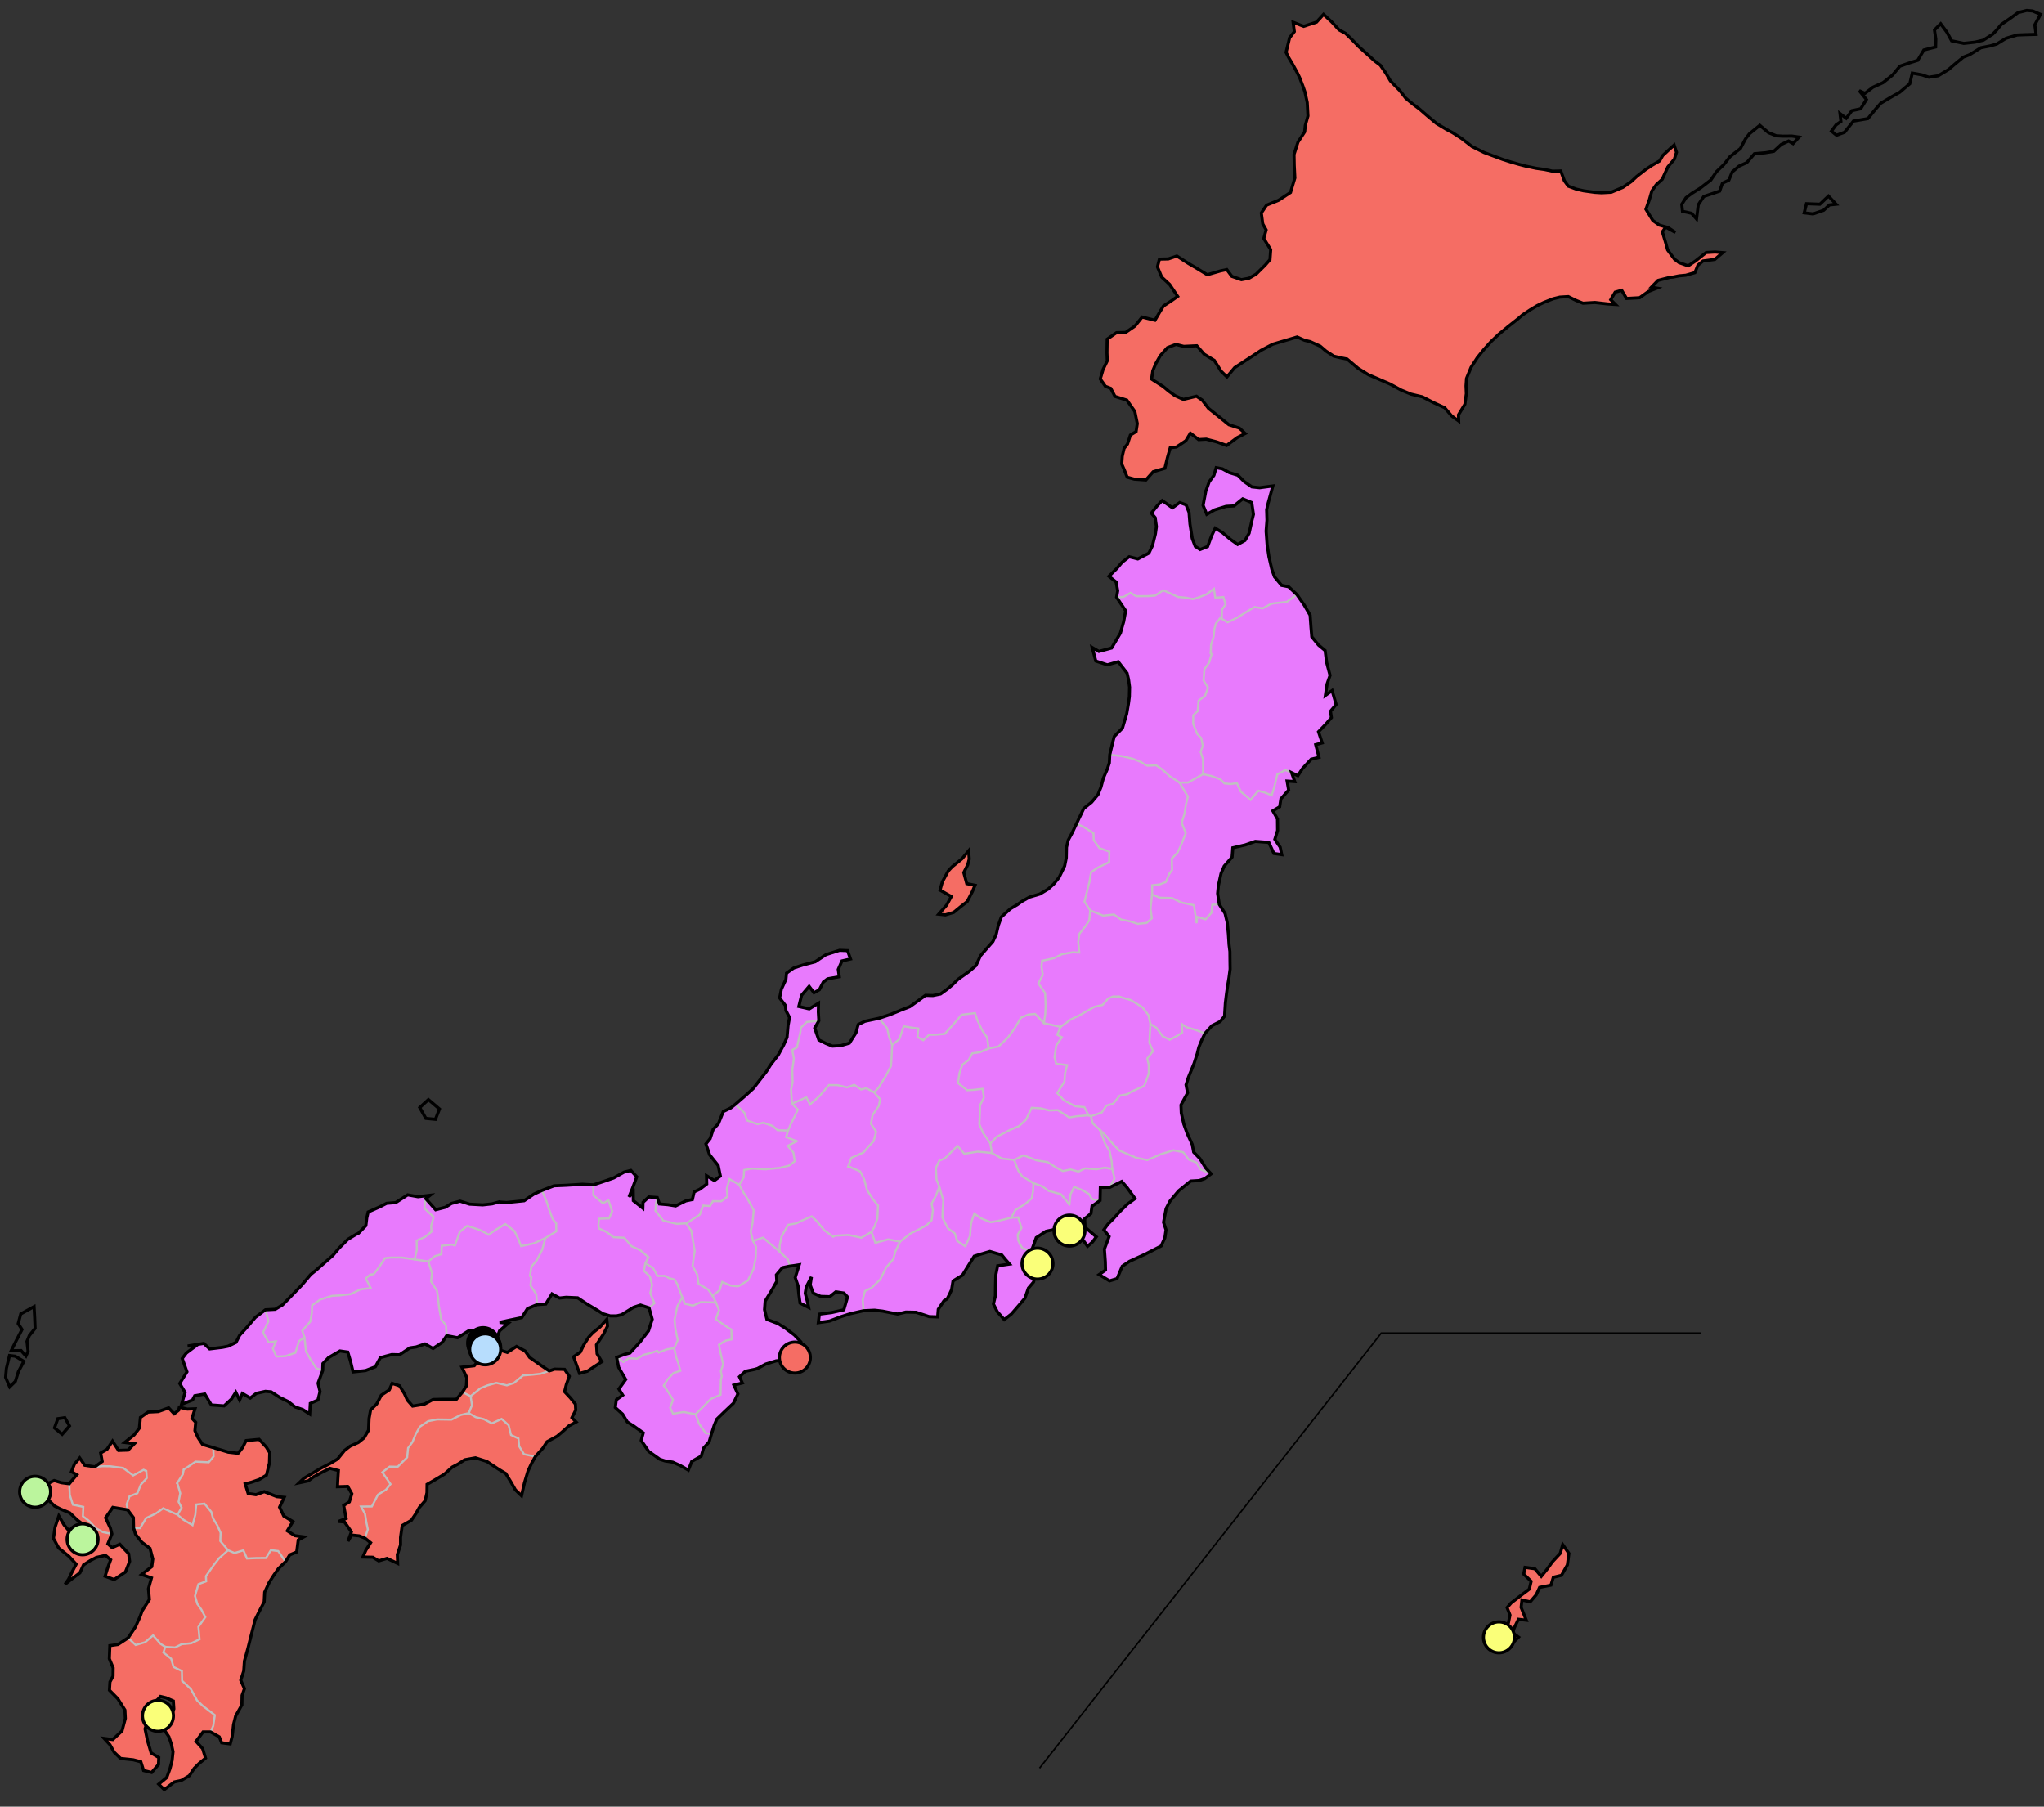 <?xml version="1.0" encoding="UTF-8" ?><svg xmlns="http://www.w3.org/2000/svg" xmlns:xlink="http://www.w3.org/1999/xlink" style="height:100%; max-width:100%;" viewBox="129.12 -62.1 19.8 17.5"><rect x="129.12" y="-62.1" width="19.8" height="17.5" fill="#333333" stroke="none"/><defs><style type="text/css">path.okinawa {stroke: black;stroke-width: 0.015;fill: none;}path.coast {stroke-linecap: round;stroke: black;stroke-width: 0.030;fill: none;}path.border {stroke-linecap: round;stroke: #C0C0C0;stroke-width: 0.020;fill: none;}.dot {stroke: black;stroke-width: 0.030;}path.level0, circle.level0 { fill: none; }path.level1, circle.level1 { fill: #B7DDFD; }path.level2, circle.level2 { fill: #BBF59D; }path.level3, circle.level3 { fill: #FAFF79; }path.level4, circle.level4 { fill: #F56D64; }path.level5, circle.level5 { fill: #E87AFD; }@media (prefers-color-scheme: dark){path.okinawa { stroke: white; }path.coast { stroke: white; }.dot { stroke: white; }}</style></defs><path class="level4" id="北海道_base" d="M141.578 -61.593L141.603 -61.543 141.642 -61.477 141.686 -61.396 141.709 -61.349 141.741 -61.266 141.761 -61.208 141.783 -61.107 141.79 -60.977 141.764 -60.885 141.758 -60.823 141.693 -60.723 141.655 -60.604 141.657 -60.499 141.663 -60.376 141.621 -60.236 141.505 -60.16 141.389 -60.113 141.338 -60.037 141.352 -59.932 141.385 -59.873 141.362 -59.79 141.429 -59.682 141.422 -59.585 141.375 -59.531 141.287 -59.444 141.219 -59.405 141.145 -59.391 141.053 -59.423 141.004 -59.489 140.943 -59.476 140.815 -59.439 140.708 -59.504 140.631 -59.549 140.52 -59.62 140.437 -59.592 140.351 -59.59 140.332 -59.515 140.373 -59.416 140.45 -59.345 140.528 -59.229 140.458 -59.18 140.39 -59.136 140.354 -59.077 140.308 -58.998 140.184 -59.029 140.114 -58.942 140.024 -58.88 139.936 -58.878 139.845 -58.815 139.843 -58.684 139.846 -58.605 139.805 -58.52 139.778 -58.429 139.828 -58.358 139.88 -58.338 139.921 -58.26 140.036 -58.224 140.113 -58.114 140.137 -57.997 140.125 -57.919 140.07 -57.886 140.042 -57.799 140.009 -57.757 139.991 -57.68 139.986 -57.605 140.008 -57.556 140.039 -57.478 140.108 -57.459 140.22 -57.451 140.291 -57.531 140.404 -57.564 140.429 -57.668 140.456 -57.763 140.516 -57.77 140.607 -57.831 140.651 -57.904 140.731 -57.842 140.805 -57.846 140.905 -57.82 141.002 -57.785 141.106 -57.862 141.182 -57.901 141.126 -57.953 141.024 -57.986 140.919 -58.071 140.827 -58.144 140.765 -58.225 140.71 -58.262 140.583 -58.231 140.503 -58.267 140.444 -58.309 140.389 -58.355 140.275 -58.428 140.287 -58.509 140.316 -58.578 140.359 -58.654 140.429 -58.733 140.511 -58.764 140.587 -58.745 140.713 -58.751 140.785 -58.669 140.883 -58.609 140.948 -58.505 141.005 -58.449 141.08 -58.539 141.195 -58.614 141.266 -58.66 141.335 -58.706 141.449 -58.766 141.588 -58.807 141.685 -58.836 141.757 -58.804 141.812 -58.791 141.909 -58.747 141.965 -58.699 142.04 -58.65 142.113 -58.633 142.169 -58.622 142.276 -58.532 142.376 -58.47 142.451 -58.438 142.583 -58.381 142.694 -58.321 142.789 -58.282 142.898 -58.256 143.009 -58.199 143.114 -58.151 143.183 -58.07 143.25 -58.022 143.248 -58.082 143.31 -58.184 143.324 -58.287 143.321 -58.362 143.326 -58.434 143.37 -58.542 143.431 -58.636 143.493 -58.713 143.565 -58.793 143.637 -58.861 143.734 -58.941 143.822 -59.01 143.869 -59.05 143.944 -59.1 144.011 -59.14 144.074 -59.17 144.165 -59.206 144.23 -59.222 144.312 -59.227 144.389 -59.189 144.454 -59.163 144.57 -59.17 144.693 -59.156 144.769 -59.151 144.723 -59.197 144.766 -59.27 144.829 -59.288 144.876 -59.209 145.003 -59.216 145.087 -59.276 145.17 -59.309 145.117 -59.318 145.181 -59.384 145.299 -59.414 145.326 -59.416 145.385 -59.428 145.45 -59.434 145.538 -59.459 145.568 -59.532 145.617 -59.572 145.731 -59.587 145.808 -59.653 145.733 -59.659 145.647 -59.654 145.544 -59.572 145.473 -59.525 145.385 -59.556 145.34 -59.59 145.274 -59.679 145.255 -59.749 145.223 -59.854 145.256 -59.9 145.35 -59.848 145.278 -59.896 145.195 -59.919 145.131 -59.964 145.064 -60.073 145.098 -60.169 145.121 -60.25 145.163 -60.31 145.222 -60.364 145.276 -60.483 145.339 -60.558 145.36 -60.625 145.337 -60.695 145.283 -60.646 145.226 -60.593 145.197 -60.542 145.123 -60.499 145.06 -60.457 144.976 -60.392 144.92 -60.34 144.84 -60.285 144.728 -60.238 144.635 -60.233 144.569 -60.237 144.46 -60.252 144.39 -60.268 144.312 -60.297 144.274 -60.349 144.239 -60.444 144.159 -60.442 144.079 -60.459 144 -60.47 143.9 -60.491 143.835 -60.508 143.758 -60.53 143.679 -60.555 143.587 -60.589 143.496 -60.623 143.379 -60.681 143.279 -60.758 143.191 -60.815 143.129 -60.848 143.034 -60.905 142.949 -60.976 142.869 -61.045 142.803 -61.094 142.737 -61.149 142.68 -61.222 142.589 -61.316 142.544 -61.393 142.491 -61.469 142.436 -61.51 142.342 -61.595 142.286 -61.645 142.215 -61.718 142.154 -61.777 142.091 -61.811 142.019 -61.889 141.941 -61.961 141.873 -61.886 141.748 -61.845 141.646 -61.885 141.658 -61.794 141.612 -61.734 Z" /><path class="level5" id="本州_base" d="M141.683 -56.341L141.602 -56.417 141.535 -56.43 141.466 -56.513 141.44 -56.585 141.412 -56.707 141.394 -56.83 141.385 -56.956 141.393 -57.062 141.39 -57.163 141.405 -57.228 141.45 -57.393 141.322 -57.376 141.247 -57.384 141.173 -57.435 141.111 -57.497 141.029 -57.522 140.961 -57.559 140.901 -57.57 140.879 -57.496 140.833 -57.433 140.804 -57.351 140.801 -57.346 140.774 -57.205 140.81 -57.118 140.886 -57.161 140.997 -57.195 141.073 -57.199 141.158 -57.268 141.245 -57.232 141.262 -57.117 141.243 -57.041 141.22 -56.935 141.18 -56.865 141.109 -56.826 141.037 -56.877 140.963 -56.94 140.892 -56.984 140.856 -56.909 140.818 -56.806 140.745 -56.777 140.698 -56.808 140.669 -56.884 140.647 -57.024 140.638 -57.137 140.609 -57.21 140.548 -57.232 140.477 -57.181 140.378 -57.251 140.331 -57.202 140.273 -57.129 140.31 -57.086 140.322 -56.999 140.312 -56.928 140.284 -56.816 140.249 -56.742 140.142 -56.686 140.058 -56.707 139.99 -56.654 139.939 -56.594 139.862 -56.518 139.932 -56.462 139.947 -56.377 139.936 -56.315 140.024 -56.184 140.005 -56.079 139.973 -55.967 139.888 -55.823 139.765 -55.79 139.7 -55.828 139.735 -55.697 139.847 -55.66 139.952 -55.69 140.038 -55.579 140.052 -55.518 140.062 -55.444 140.06 -55.352 140.051 -55.284 140.034 -55.185 139.993 -55.047 139.914 -54.967 139.897 -54.903 139.87 -54.789 139.866 -54.71 139.847 -54.652 139.808 -54.562 139.784 -54.473 139.756 -54.403 139.695 -54.33 139.618 -54.268 139.548 -54.122 139.507 -54.035 139.468 -53.963 139.451 -53.893 139.449 -53.791 139.433 -53.712 139.379 -53.601 139.328 -53.538 139.273 -53.488 139.193 -53.44 139.092 -53.41 139.021 -53.37 138.974 -53.337 138.907 -53.297 138.82 -53.218 138.791 -53.138 138.77 -53.049 138.738 -52.98 138.678 -52.912 138.618 -52.843 138.574 -52.747 138.505 -52.688 138.4 -52.614 138.345 -52.56 138.292 -52.516 138.231 -52.472 138.157 -52.457 138.085 -52.459 137.999 -52.396 137.933 -52.349 137.848 -52.316 137.741 -52.272 137.635 -52.237 137.499 -52.208 137.433 -52.176 137.411 -52.095 137.348 -51.996 137.266 -51.972 137.184 -51.967 137.12 -51.993 137.052 -52.027 137.012 -52.142 137.052 -52.212 137.047 -52.298 137.049 -52.383 136.959 -52.328 136.858 -52.351 136.885 -52.46 136.958 -52.546 137.005 -52.484 137.057 -52.513 137.095 -52.587 137.137 -52.619 137.25 -52.639 137.24 -52.71 137.276 -52.792 137.359 -52.811 137.33 -52.892 137.253 -52.895 137.121 -52.853 137.017 -52.784 136.899 -52.753 136.809 -52.724 136.739 -52.674 136.733 -52.614 136.689 -52.518 136.672 -52.434 136.728 -52.361 136.733 -52.312 136.768 -52.244 136.754 -52.168 136.744 -52.053 136.724 -52.007 136.711 -51.978 136.659 -51.882 136.585 -51.786 136.544 -51.721 136.499 -51.663 136.417 -51.557 136.34 -51.487 136.244 -51.404 136.198 -51.368 136.126 -51.333 136.079 -51.216 136.028 -51.16 135.999 -51.071 135.958 -51.02 135.994 -50.914 136.077 -50.81 136.098 -50.708 136.04 -50.665 135.964 -50.712 135.966 -50.631 135.898 -50.58 135.844 -50.555 135.827 -50.481 135.764 -50.468 135.665 -50.419 135.59 -50.431 135.508 -50.438 135.487 -50.5 135.405 -50.506 135.349 -50.454 135.347 -50.397 135.255 -50.47 135.254 -50.551 135.213 -50.506 135.248 -50.593 135.288 -50.701 135.231 -50.763 135.166 -50.747 135.065 -50.69 134.991 -50.664 134.868 -50.623 134.761 -50.629 134.687 -50.624 134.604 -50.619 134.487 -50.614 134.37 -50.569 134.291 -50.533 134.197 -50.469 134.119 -50.461 134.027 -50.452 133.965 -50.456 133.96 -50.459 133.887 -50.439 133.796 -50.429 133.669 -50.436 133.577 -50.465 133.494 -50.443 133.434 -50.406 133.34 -50.382 133.245 -50.489 133.286 -50.522 133.169 -50.508 133.069 -50.526 132.953 -50.451 132.865 -50.444 132.797 -50.409 132.686 -50.36 132.673 -50.303 132.664 -50.228 132.589 -50.151 132.575 -50.147 132.489 -50.095 132.404 -50.01 132.345 -49.94 132.254 -49.86 132.18 -49.795 132.13 -49.755 132.043 -49.652 131.947 -49.553 131.856 -49.46 131.786 -49.418 131.691 -49.413 131.593 -49.339 131.508 -49.239 131.442 -49.167 131.406 -49.097 131.329 -49.06 131.274 -49.049 131.151 -49.034 131.094 -49.087 131.024 -49.076 130.938 -49.062 131.017 -49.063 130.925 -48.994 130.885 -48.941 130.931 -48.812 130.861 -48.699 130.913 -48.612 130.878 -48.497 130.985 -48.539 131.006 -48.58 131.104 -48.597 131.167 -48.491 131.291 -48.482 131.361 -48.547 131.404 -48.614 131.441 -48.539 131.468 -48.603 131.544 -48.558 131.604 -48.604 131.691 -48.623 131.747 -48.618 131.83 -48.564 131.91 -48.525 131.978 -48.472 132.054 -48.446 132.12 -48.403 132.126 -48.506 132.2 -48.539 132.22 -48.621 132.201 -48.702 132.246 -48.825 132.248 -48.892 132.302 -48.949 132.413 -49.014 132.489 -49.003 132.517 -48.908 132.54 -48.811 132.661 -48.824 132.756 -48.861 132.805 -48.95 132.915 -48.979 132.99 -48.977 133.091 -49.044 133.152 -49.053 133.237 -49.082 133.315 -49.038 133.403 -49.097 133.447 -49.162 133.552 -49.142 133.656 -49.207 133.74 -49.218 133.766 -49.152 133.864 -49.145 133.93 -49.128 133.959 -49.209 134.043 -49.282 133.96 -49.291 134.044 -49.31 134.174 -49.337 134.23 -49.425 134.322 -49.463 134.407 -49.469 134.467 -49.567 134.54 -49.527 134.604 -49.534 134.716 -49.529 134.809 -49.467 134.911 -49.406 134.959 -49.375 135.031 -49.354 135.093 -49.354 135.141 -49.365 135.257 -49.437 135.324 -49.459 135.407 -49.432 135.438 -49.321 135.402 -49.209 135.321 -49.103 135.223 -48.995 135.173 -48.982 135.093 -48.952 135.113 -48.855 135.181 -48.738 135.115 -48.646 135.152 -48.586 135.09 -48.541 135.08 -48.466 135.151 -48.402 135.197 -48.326 135.26 -48.286 135.351 -48.221 135.331 -48.147 135.404 -48.041 135.512 -47.965 135.562 -47.949 135.637 -47.937 135.71 -47.904 135.788 -47.86 135.821 -47.944 135.913 -47.996 135.935 -48.073 135.989 -48.133 136.012 -48.212 136.039 -48.295 136.063 -48.353 136.131 -48.419 136.225 -48.508 136.268 -48.598 136.229 -48.683 136.311 -48.704 136.283 -48.764 136.34 -48.817 136.431 -48.836 136.458 -48.844 136.537 -48.887 136.638 -48.918 136.699 -48.925 136.716 -48.939 136.809 -48.933 136.861 -48.889 136.895 -49.002 136.879 -49.101 136.816 -49.168 136.729 -49.234 136.655 -49.28 136.549 -49.32 136.526 -49.414 136.532 -49.497 136.594 -49.599 136.645 -49.689 136.641 -49.752 136.699 -49.821 136.771 -49.836 136.812 -49.841 136.862 -49.849 136.823 -49.725 136.85 -49.647 136.858 -49.565 136.87 -49.478 136.953 -49.436 136.94 -49.496 136.92 -49.574 136.93 -49.634 136.98 -49.731 136.968 -49.654 136.998 -49.574 137.069 -49.543 137.158 -49.54 137.217 -49.587 137.295 -49.575 137.33 -49.537 137.294 -49.413 137.175 -49.386 137.057 -49.371 137.047 -49.288 137.156 -49.304 137.269 -49.347 137.357 -49.375 137.485 -49.404 137.592 -49.409 137.67 -49.4 137.72 -49.39 137.815 -49.372 137.895 -49.391 137.994 -49.389 138.12 -49.347 138.203 -49.344 138.209 -49.418 138.264 -49.5 138.295 -49.519 138.316 -49.56 138.338 -49.608 138.352 -49.692 138.443 -49.748 138.498 -49.837 138.557 -49.932 138.62 -49.952 138.709 -49.978 138.824 -49.944 138.859 -49.901 138.899 -49.856 138.784 -49.839 138.766 -49.75 138.763 -49.638 138.762 -49.547 138.743 -49.469 138.781 -49.394 138.848 -49.318 138.917 -49.372 138.989 -49.455 139.048 -49.525 139.082 -49.623 139.132 -49.682 139.146 -49.741 139.098 -49.833 139.075 -49.889 139.112 -49.985 139.158 -50.112 139.252 -50.173 139.364 -50.197 139.435 -50.205 139.524 -50.184 139.591 -50.116 139.655 -50.028 139.703 -50.07 139.74 -50.12 139.631 -50.212 139.627 -50.295 139.688 -50.345 139.698 -50.416 139.776 -50.471 139.779 -50.598 139.871 -50.599 139.986 -50.656 140.036 -50.599 140.115 -50.49 140.042 -50.437 139.967 -50.364 139.905 -50.295 139.852 -50.242 139.813 -50.188 139.864 -50.123 139.818 -50.001 139.827 -49.878 139.829 -49.798 139.767 -49.754 139.868 -49.693 139.941 -49.715 139.991 -49.835 140.061 -49.882 140.212 -49.951 140.368 -50.031 140.404 -50.111 140.415 -50.188 140.391 -50.26 140.416 -50.393 140.454 -50.466 140.537 -50.565 140.654 -50.66 140.737 -50.665 140.789 -50.683 140.852 -50.73 140.8 -50.786 140.743 -50.878 140.683 -50.94 140.669 -51.014 140.619 -51.124 140.587 -51.213 140.563 -51.32 140.56 -51.397 140.624 -51.514 140.609 -51.592 140.632 -51.665 140.687 -51.8 140.718 -51.896 140.733 -51.957 140.762 -52.028 140.793 -52.091 140.86 -52.165 140.939 -52.205 140.982 -52.257 140.99 -52.385 141.001 -52.475 141.013 -52.559 141.025 -52.63 141.036 -52.713 141.035 -52.781 141.034 -52.883 141.026 -52.947 141.019 -53.055 141.008 -53.164 140.987 -53.252 140.931 -53.34 140.915 -53.445 140.922 -53.52 140.948 -53.639 140.979 -53.711 141.055 -53.798 141.062 -53.888 141.183 -53.916 141.28 -53.95 141.411 -53.94 141.46 -53.833 141.536 -53.822 141.521 -53.894 141.469 -53.97 141.496 -54.056 141.495 -54.166 141.45 -54.246 141.516 -54.285 141.528 -54.362 141.603 -54.447 141.588 -54.534 141.662 -54.529 141.632 -54.615 141.692 -54.586 141.737 -54.655 141.821 -54.746 141.897 -54.764 141.865 -54.887 141.928 -54.904 141.892 -55.012 141.967 -55.09 142.017 -55.149 142.008 -55.21 142.063 -55.276 142.024 -55.411 141.959 -55.364 141.975 -55.474 142.004 -55.558 141.971 -55.683 141.956 -55.799 141.892 -55.852 141.827 -55.932 141.819 -56.027 141.811 -56.141 141.754 -56.239 Z" /><path class="level4" id="四国_base" d="M134.306 -47.991L134.379 -48.073 134.419 -48.135 134.516 -48.188 134.567 -48.231 134.633 -48.29 134.701 -48.326 134.66 -48.368 134.697 -48.441 134.694 -48.499 134.646 -48.559 134.589 -48.62 134.606 -48.689 134.635 -48.769 134.589 -48.836 134.491 -48.838 134.44 -48.821 134.36 -48.875 134.251 -48.951 134.206 -49.014 134.124 -49.058 134.034 -49 133.91 -49.039 133.821 -48.983 133.765 -48.93 133.714 -48.871 133.594 -48.857 133.642 -48.756 133.638 -48.675 133.599 -48.615 133.541 -48.546 133.405 -48.546 133.315 -48.544 133.231 -48.499 133.117 -48.48 133.066 -48.538 133.038 -48.6 132.99 -48.677 132.919 -48.7 132.891 -48.637 132.814 -48.586 132.769 -48.501 132.71 -48.443 132.695 -48.361 132.69 -48.247 132.647 -48.173 132.591 -48.128 132.512 -48.092 132.457 -48.05 132.391 -47.968 132.325 -47.928 132.23 -47.879 132.129 -47.819 132.063 -47.78 132.018 -47.737 132.107 -47.756 132.155 -47.793 132.234 -47.836 132.316 -47.877 132.398 -47.856 132.392 -47.762 132.389 -47.699 132.488 -47.702 132.528 -47.631 132.504 -47.552 132.449 -47.518 132.473 -47.392 132.399 -47.363 132.457 -47.358 132.524 -47.262 132.491 -47.171 132.525 -47.231 132.6 -47.223 132.655 -47.201 132.71 -47.157 132.664 -47.084 132.635 -47.018 132.731 -47.016 132.789 -46.981 132.869 -47.005 132.972 -46.956 132.969 -47.041 133 -47.135 133 -47.208 133.016 -47.323 133.105 -47.374 133.15 -47.441 133.181 -47.497 133.238 -47.563 133.256 -47.641 133.257 -47.722 133.32 -47.758 133.424 -47.82 133.501 -47.889 133.558 -47.919 133.621 -47.96 133.726 -47.979 133.836 -47.944 133.949 -47.869 134.019 -47.827 134.072 -47.74 134.112 -47.669 134.172 -47.611 134.2 -47.736 134.235 -47.852 134.269 -47.925 Z" /><path class="level4" id="九州_base" d="M131.186 -48.078L131.082 -48.109 131.039 -48.174 131.008 -48.242 131.016 -48.323 130.98 -48.362 131.009 -48.454 130.935 -48.451 130.857 -48.469 130.851 -48.441 130.807 -48.406 130.754 -48.463 130.653 -48.427 130.554 -48.422 130.48 -48.37 130.47 -48.267 130.419 -48.201 130.328 -48.128 130.421 -48.116 130.361 -48.054 130.268 -48.051 130.21 -48.141 130.156 -48.061 130.095 -48.026 130.11 -47.944 130.039 -47.892 129.941 -47.907 129.892 -47.978 129.841 -47.918 129.812 -47.845 129.864 -47.815 129.791 -47.728 129.714 -47.738 129.645 -47.759 129.572 -47.724 129.587 -47.661 129.587 -47.572 129.649 -47.512 129.706 -47.483 129.796 -47.446 129.869 -47.376 129.927 -47.333 129.93 -47.209 129.977 -47.099 129.857 -47.109 129.805 -47.165 129.817 -47.238 129.74 -47.33 129.69 -47.416 129.653 -47.306 129.638 -47.199 129.688 -47.106 129.79 -47.023 129.858 -46.949 129.818 -46.873 129.784 -46.803 129.75 -46.754 129.835 -46.821 129.894 -46.865 129.929 -46.942 129.995 -46.984 130.053 -47.014 130.142 -47.034 130.192 -46.992 130.16 -46.904 130.138 -46.832 130.226 -46.8 130.335 -46.873 130.376 -46.976 130.366 -47.051 130.281 -47.142 130.206 -47.109 130.165 -47.146 130.204 -47.242 130.189 -47.299 130.143 -47.398 130.213 -47.499 130.356 -47.475 130.412 -47.4 130.414 -47.299 130.433 -47.239 130.494 -47.161 130.573 -47.102 130.6 -46.999 130.59 -46.925 130.492 -46.849 130.587 -46.816 130.558 -46.711 130.567 -46.607 130.497 -46.497 130.476 -46.439 130.433 -46.343 130.361 -46.235 130.263 -46.171 130.184 -46.16 130.179 -46.033 130.216 -45.944 130.215 -45.865 130.185 -45.808 130.18 -45.728 130.262 -45.645 130.33 -45.536 130.334 -45.455 130.302 -45.334 130.212 -45.25 130.129 -45.261 130.185 -45.2 130.225 -45.128 130.288 -45.067 130.411 -45.054 130.484 -45.035 130.511 -44.95 130.589 -44.931 130.655 -45.008 130.658 -45.076 130.584 -45.12 130.549 -45.239 130.525 -45.354 130.57 -45.479 130.611 -45.597 130.674 -45.668 130.728 -45.655 130.799 -45.624 130.804 -45.547 130.78 -45.473 130.706 -45.447 130.658 -45.536 130.591 -45.48 130.633 -45.442 130.698 -45.445 130.696 -45.366 130.756 -45.277 130.78 -45.205 130.796 -45.132 130.787 -45.047 130.766 -44.966 130.735 -44.882 130.657 -44.818 130.711 -44.765 130.808 -44.839 130.877 -44.854 130.954 -44.9 131.001 -44.971 131.048 -45.018 131.111 -45.07 131.083 -45.162 131.019 -45.233 131.087 -45.324 131.16 -45.324 131.244 -45.276 131.267 -45.219 131.35 -45.208 131.369 -45.28 131.382 -45.395 131.403 -45.479 131.463 -45.586 131.465 -45.678 131.488 -45.743 131.452 -45.825 131.481 -45.914 131.488 -46.012 131.522 -46.135 131.545 -46.228 131.574 -46.342 131.591 -46.41 131.632 -46.493 131.679 -46.584 131.684 -46.678 131.729 -46.775 131.772 -46.842 131.818 -46.907 131.886 -46.973 131.927 -47.039 131.994 -47.067 132.009 -47.183 132.063 -47.213 131.976 -47.225 131.903 -47.272 131.957 -47.362 131.869 -47.415 131.828 -47.501 131.873 -47.596 131.802 -47.603 131.68 -47.651 131.599 -47.622 131.524 -47.633 131.495 -47.727 131.557 -47.743 131.634 -47.77 131.701 -47.811 131.73 -47.929 131.733 -48.029 131.699 -48.084 131.63 -48.158 131.504 -48.146 131.469 -48.077 131.426 -48.023 131.331 -48.034 Z" /><path class="level4" id="佐渡島_base" d="M138.503 -53.859L138.439 -53.782 138.343 -53.704 138.305 -53.663 138.248 -53.557 138.226 -53.478 138.335 -53.416 138.29 -53.333 138.213 -53.245 138.278 -53.238 138.358 -53.262 138.426 -53.318 138.489 -53.367 138.538 -53.462 138.565 -53.525 138.485 -53.541 138.456 -53.648 138.494 -53.723 138.509 -53.779 Z" /><path class="level4" id="淡路島_base" d="M134.998 -49.321L134.933 -49.247 134.863 -49.191 134.822 -49.147 134.774 -49.071 134.741 -49.002 134.676 -48.958 134.734 -48.797 134.808 -48.817 134.949 -48.91 134.904 -48.987 134.898 -49.074 134.967 -49.179 135.005 -49.255 Z" /><path class="level4" id="沖縄本島_base" d="M144.258 -47.138L144.234 -47.054 144.157 -46.971 144.107 -46.901 144.05 -46.831 143.988 -46.905 143.893 -46.918 143.88 -46.853 143.952 -46.783 143.934 -46.707 143.845 -46.64 143.758 -46.573 143.719 -46.528 143.747 -46.456 143.732 -46.381 143.685 -46.33 143.651 -46.225 143.659 -46.123 143.732 -46.145 143.83 -46.242 143.77 -46.285 143.796 -46.348 143.829 -46.415 143.905 -46.406 143.855 -46.53 143.863 -46.602 143.943 -46.584 144.001 -46.652 144.034 -46.724 144.144 -46.746 144.167 -46.822 144.246 -46.841 144.303 -46.942 144.318 -47.053 Z" /><path class="okinawa" d="M145.597 -49.187H142.5L139.19 -44.973"></path><path class="border" d="M141.683 -56.341L141.585 -56.27 141.467 -56.257 141.434 -56.252" /><path class="border" d="M141.434 -56.252L141.351 -56.207 141.273 -56.22 141.22 -56.189 141.106 -56.118 141.012 -56.072 140.955 -56.106" /><path class="border" d="M140.774 -54.601L140.774 -54.743 140.751 -54.816 140.771 -54.877 140.756 -54.951 140.717 -54.991 140.678 -55.088 140.679 -55.172 140.722 -55.212 140.73 -55.313 140.792 -55.358 140.822 -55.439 140.779 -55.509 140.787 -55.618 140.833 -55.682 140.857 -55.764" /><path class="border" d="M140.857 -55.764L140.848 -55.772" /><path class="border" d="M140.848 -55.772L140.851 -55.855 140.876 -55.932 140.883 -56.003 140.898 -56.06 140.946 -56.12 140.955 -56.106" /><path class="border" d="M140.955 -56.106L140.957 -56.195 140.992 -56.245 140.971 -56.317 140.892 -56.31 140.88 -56.397 140.806 -56.343 140.735 -56.315 140.676 -56.297" /><path class="border" d="M140.676 -56.297L140.609 -56.311 140.53 -56.318 140.475 -56.344 140.389 -56.382 140.308 -56.331 140.243 -56.326 140.126 -56.325 140.072 -56.358 140.004 -56.318 139.936 -56.315" /><path class="border" d="M141.632 -54.615L141.571 -54.641 141.493 -54.599" /><path class="border" d="M141.493 -54.599L141.464 -54.477 141.439 -54.396 141.371 -54.423 141.309 -54.44 141.234 -54.352 141.193 -54.387 141.14 -54.431 141.102 -54.514 141.043 -54.505 140.981 -54.511 140.943 -54.55 140.856 -54.583 140.774 -54.601" /><path class="border" d="M140.774 -54.601L140.683 -54.55 140.63 -54.52 140.547 -54.519" /><path class="border" d="M140.547 -54.519L140.597 -54.433 140.627 -54.383 140.607 -54.303 140.595 -54.221 140.567 -54.13 140.606 -54.029 140.561 -53.914 140.528 -53.844 140.471 -53.783 140.474 -53.673 140.446 -53.635" /><path class="border" d="M140.446 -53.635L140.413 -53.556 140.356 -53.534 140.281 -53.525 140.28 -53.436" /><path class="border" d="M140.28 -53.436L140.353 -53.405 140.473 -53.401 140.563 -53.358 140.685 -53.332 140.711 -53.166" /><path class="border" d="M140.711 -53.166L140.717 -53.219 140.798 -53.195 140.855 -53.258 140.863 -53.336 140.931 -53.34" /><path class="border" d="M140.547 -54.519L140.451 -54.581 140.381 -54.644 140.319 -54.687 140.238 -54.683 140.218 -54.689" /><path class="border" d="M140.218 -54.689L140.175 -54.718 140.093 -54.75 139.992 -54.775 139.87 -54.789" /><path class="border" d="M140.28 -53.436L140.265 -53.299 140.278 -53.205 140.227 -53.16 140.14 -53.151 140.072 -53.174 139.977 -53.194 139.911 -53.242 139.806 -53.231 139.681 -53.281" /><path class="border" d="M139.681 -53.281L139.625 -53.366 139.648 -53.459 139.674 -53.56 139.689 -53.651 139.753 -53.695 139.864 -53.749 139.866 -53.851 139.77 -53.885 139.715 -53.962 139.712 -54.03 139.617 -54.09 139.548 -54.122" /><path class="border" d="M140.264 -52.181L140.323 -52.144 140.382 -52.063 140.451 -52.029 140.529 -52.07 140.572 -52.099 140.568 -52.181 140.614 -52.15 140.696 -52.126 140.793 -52.091" /><path class="border" d="M140.264 -52.181L140.245 -52.267 140.186 -52.344 140.074 -52.413 140.002 -52.434 139.961 -52.447" /><path class="border" d="M139.961 -52.447L139.903 -52.448 139.854 -52.428 139.801 -52.366 139.72 -52.347 139.642 -52.303 139.577 -52.265 139.492 -52.225 139.393 -52.153" /><path class="border" d="M139.232 -52.19L139.393 -52.153" /><path class="border" d="M139.681 -53.281L139.671 -53.184 139.636 -53.13 139.576 -53.055 139.565 -52.975 139.575 -52.873 139.512 -52.876 139.409 -52.858 139.327 -52.818 139.215 -52.794 139.209 -52.738 139.221 -52.656 139.179 -52.574 139.244 -52.481 139.249 -52.36 139.245 -52.276 139.232 -52.19" /><path class="border" d="M140.264 -52.181L140.257 -52.067 140.254 -51.999 140.289 -51.918 140.233 -51.847 140.248 -51.786 140.248 -51.705 140.231 -51.653 140.203 -51.581 140.088 -51.53 140.042 -51.502 139.966 -51.487 139.903 -51.409" /><path class="border" d="M139.903 -51.409L139.838 -51.391 139.792 -51.324 139.688 -51.288" /><path class="border" d="M139.688 -51.288L139.705 -51.219 139.776 -51.154" /><path class="border" d="M140.852 -50.73L140.75 -50.773 140.709 -50.839 140.635 -50.869 140.582 -50.939 140.488 -50.958 140.367 -50.921 140.25 -50.87 140.233 -50.864" /><path class="border" d="M140.233 -50.864L140.127 -50.885 140.013 -50.934 139.962 -50.956 139.906 -51.013 139.835 -51.097 139.776 -51.154" /><path class="border" d="M139.393 -52.153L139.361 -52.077 139.406 -52.053 139.352 -51.974 139.335 -51.86 139.351 -51.796 139.457 -51.783 139.437 -51.706 139.431 -51.623 139.361 -51.512 139.427 -51.441 139.535 -51.385 139.625 -51.376 139.664 -51.297" /><path class="border" d="M139.664 -51.297L139.688 -51.288" /><path class="border" d="M139.664 -51.297L139.552 -51.288 139.477 -51.276 139.367 -51.347 139.283 -51.344 139.203 -51.364 139.114 -51.37 139.058 -51.254 138.992 -51.193 138.905 -51.156 138.85 -51.127 138.776 -51.089 138.713 -51.025" /><path class="border" d="M138.696 -51.944L138.794 -51.964 138.884 -52.051 138.945 -52.134 139.011 -52.243 139.081 -52.273 139.147 -52.279 139.232 -52.19" /><path class="border" d="M138.696 -51.944L138.613 -51.908 138.538 -51.897 138.504 -51.833 138.443 -51.788 138.414 -51.706 138.4 -51.609 138.488 -51.54 138.547 -51.543 138.638 -51.553 138.651 -51.47 138.613 -51.393 138.612 -51.331 138.607 -51.21 138.643 -51.126 138.713 -51.025" /><path class="border" d="M139.776 -51.154L139.823 -51.027 139.869 -50.949 139.889 -50.849 139.894 -50.776" /><path class="border" d="M139.894 -50.776L139.825 -50.79 139.741 -50.774 139.632 -50.783 139.567 -50.752 139.49 -50.772 139.415 -50.757 139.347 -50.793 139.267 -50.844 139.163 -50.86 139.035 -50.909 138.944 -50.865" /><path class="border" d="M138.729 -50.932L138.825 -50.878 138.944 -50.865" /><path class="border" d="M138.713 -51.025L138.729 -50.932" /><path class="border" d="M139.894 -50.776L139.916 -50.685 139.871 -50.599" /><path class="border" d="M139.131 -50.64L139.214 -50.61 139.277 -50.565 139.397 -50.532 139.45 -50.47 139.479 -50.431" /><path class="border" d="M139.479 -50.431L139.49 -50.531 139.525 -50.603 139.602 -50.573 139.669 -50.534 139.698 -50.484 139.776 -50.471" /><path class="border" d="M138.944 -50.865L138.984 -50.76 139.022 -50.705 139.131 -50.64" /><path class="border" d="M139.131 -50.64L139.128 -50.567 139.114 -50.492 139.045 -50.434 138.955 -50.379 138.916 -50.305" /><path class="border" d="M138.916 -50.305L138.983 -50.308 139.015 -50.206 138.978 -50.14 138.983 -50.086 139.002 -50.045" /><path class="border" d="M139.002 -50.045L139.026 -50.008 139.112 -49.985" /><path class="border" d="M137.635 -52.237L137.714 -52.14 137.733 -52.055 137.762 -51.978" /><path class="border" d="M138.696 -51.944L138.683 -52.05 138.635 -52.118 138.587 -52.22 138.565 -52.287 138.435 -52.271 138.357 -52.18 138.272 -52.086 138.176 -52.077 138.121 -52.078 138.063 -52.024 138.007 -52.056 138.016 -52.138 137.954 -52.146 137.874 -52.159 137.832 -52.035 137.762 -51.978" /><path class="border" d="M136.792 -51.409L136.783 -51.545 136.798 -51.617 136.795 -51.738 136.81 -51.846 136.794 -51.93" /><path class="border" d="M136.794 -51.93L136.84 -51.954 136.853 -52.015 136.872 -52.097 136.879 -52.147 136.935 -52.201 137.052 -52.212" /><path class="border" d="M137.762 -51.978L137.756 -51.847 137.751 -51.774 137.697 -51.672 137.628 -51.561 137.587 -51.52" /><path class="border" d="M137.587 -51.52L137.512 -51.559 137.461 -51.547 137.395 -51.592 137.326 -51.567 137.234 -51.589 137.15 -51.59 137.109 -51.542 137.059 -51.484 136.966 -51.401 136.931 -51.471 136.792 -51.409" /><path class="border" d="M136.244 -51.404L136.331 -51.321 136.356 -51.247 136.458 -51.211 136.514 -51.225 136.604 -51.194 136.652 -51.153 136.754 -51.149" /><path class="border" d="M136.792 -51.409L136.849 -51.352 136.819 -51.289 136.78 -51.212 136.754 -51.149" /><path class="border" d="M136.754 -51.149L136.735 -51.086 136.838 -51.046" /><path class="border" d="M136.838 -51.046L136.75 -51.001 136.805 -50.937 136.819 -50.852 136.764 -50.81 136.676 -50.788 136.536 -50.774 136.402 -50.781 136.328 -50.767 136.324 -50.696 136.281 -50.624" /><path class="border" d="M136.281 -50.624L136.187 -50.679 136.16 -50.587 136.167 -50.509 136.107 -50.464 136.026 -50.465" /><path class="border" d="M136.026 -50.465L135.998 -50.418 135.931 -50.422 135.899 -50.335 135.769 -50.25" /><path class="border" d="M135.487 -50.5L135.473 -50.438 135.47 -50.372" /><path class="border" d="M135.47 -50.372L135.498 -50.336 135.545 -50.276 135.675 -50.245 135.769 -50.25" /><path class="border" d="M138.219 -50.606L138.192 -50.674 138.186 -50.789 138.22 -50.859 138.272 -50.879 138.331 -50.938 138.396 -51 138.461 -50.924 138.591 -50.945 138.729 -50.932" /><path class="border" d="M138.219 -50.606L138.258 -50.47 138.252 -50.385 138.249 -50.307 138.302 -50.202 138.369 -50.153 138.392 -50.08 138.471 -50.028 138.517 -50.129 138.522 -50.206 138.53 -50.263 138.558 -50.345 138.622 -50.299 138.717 -50.261 138.794 -50.275 138.916 -50.305" /><path class="border" d="M137.587 -51.52L137.646 -51.452 137.632 -51.386 137.573 -51.301 137.557 -51.215 137.607 -51.138 137.583 -51.047 137.54 -51.001 137.483 -50.936 137.367 -50.885 137.335 -50.799 137.36 -50.793" /><path class="border" d="M137.36 -50.793L137.453 -50.753 137.491 -50.678 137.518 -50.575 137.577 -50.482 137.625 -50.423 137.619 -50.296 137.589 -50.214 137.562 -50.168" /><path class="border" d="M138.219 -50.606L138.187 -50.521 138.144 -50.441 138.157 -50.38 138.145 -50.281 138.094 -50.23 138.088 -50.228" /><path class="border" d="M138.088 -50.228L138.027 -50.195 137.94 -50.152 137.838 -50.073" /><path class="border" d="M137.838 -50.073L137.722 -50.095 137.599 -50.061 137.562 -50.168" /><path class="border" d="M137.562 -50.168L137.463 -50.111 137.34 -50.138 137.213 -50.131 137.19 -50.122" /><path class="border" d="M137.19 -50.122L137.106 -50.182 137.029 -50.274 136.983 -50.318 136.888 -50.277 136.834 -50.25 136.754 -50.236 136.691 -50.123 136.672 -50.037 136.673 -49.976" /><path class="border" d="M136.673 -49.976L136.576 -50.057 136.511 -50.112 136.415 -50.079" /><path class="border" d="M136.281 -50.624L136.317 -50.558 136.36 -50.49 136.421 -50.377 136.41 -50.253 136.392 -50.169 136.415 -50.079" /><path class="border" d="M137.838 -50.073L137.792 -49.975 137.774 -49.905 137.703 -49.821 137.647 -49.707 137.562 -49.625 137.499 -49.595 137.477 -49.51 137.485 -49.404" /><path class="border" d="M136.673 -49.976L136.752 -49.902 136.771 -49.836" /><path class="border" d="M136.415 -50.079L136.444 -50.022 136.44 -49.915 136.419 -49.808 136.365 -49.697 136.284 -49.648" /><path class="border" d="M136.284 -49.648L136.266 -49.64 136.2 -49.647 136.115 -49.683 136.09 -49.601 136.022 -49.55" /><path class="border" d="M136.022 -49.55L136.055 -49.484" /><path class="border" d="M136.055 -49.484L136.085 -49.409 136.053 -49.322 136.149 -49.256 136.162 -49.247" /><path class="border" d="M136.162 -49.247L136.205 -49.221 136.207 -49.126 136.149 -49.114 136.084 -49.074 136.101 -48.99 136.125 -48.884 136.103 -48.818 136.112 -48.77" /><path class="border" d="M136.112 -48.77L136.103 -48.732 136.1 -48.59 136.005 -48.549 135.942 -48.484 135.858 -48.401" /><path class="border" d="M135.858 -48.401L135.892 -48.309 135.956 -48.218 136.012 -48.212" /><path class="border" d="M135.769 -50.25L135.795 -50.207" /><path class="border" d="M135.795 -50.207L135.816 -50.181 135.837 -50.057 135.85 -49.981 135.839 -49.913 135.829 -49.837 135.874 -49.754 135.887 -49.664 135.98 -49.609 136.022 -49.55" /><path class="border" d="M135.371 -49.865L135.447 -49.816 135.489 -49.741 135.561 -49.741 135.6 -49.72" /><path class="border" d="M135.6 -49.72L135.654 -49.706 135.68 -49.662" /><path class="border" d="M135.68 -49.662L135.692 -49.63 135.729 -49.533" /><path class="border" d="M134.868 -50.623L134.868 -50.522 134.961 -50.444 135.014 -50.474 135.04 -50.396 135.05 -50.367" /><path class="border" d="M135.05 -50.367L135.02 -50.298 134.923 -50.295 134.917 -50.232 134.921 -50.201" /><path class="border" d="M134.921 -50.201L134.992 -50.169 135.064 -50.116 135.167 -50.111 135.237 -50.029 135.321 -49.991 135.401 -49.922 135.371 -49.865" /><path class="border" d="M135.729 -49.533L135.755 -49.472 135.832 -49.453 135.908 -49.487 135.96 -49.486 136.055 -49.484" /><path class="border" d="M135.407 -49.432L135.46 -49.477 135.419 -49.574 135.437 -49.655 135.415 -49.736 135.358 -49.79 135.371 -49.865" /><path class="border" d="M135.729 -49.533L135.681 -49.448 135.654 -49.315 135.662 -49.23 135.685 -49.119 135.651 -49.041" /><path class="border" d="M135.093 -48.952L135.158 -48.908 135.211 -48.944 135.29 -48.939 135.358 -48.978 135.432 -48.996 135.485 -49.015" /><path class="border" d="M135.485 -49.015L135.5 -48.999 135.576 -49.029 135.651 -49.041" /><path class="border" d="M134.37 -50.569L134.417 -50.455 134.436 -50.394 134.474 -50.291 134.508 -50.25 134.507 -50.229" /><path class="border" d="M134.507 -50.229L134.509 -50.173 134.403 -50.108" /><path class="border" d="M134.403 -50.108L134.372 -49.994 134.319 -49.892 134.268 -49.831 134.254 -49.742" /><path class="border" d="M134.254 -49.742L134.267 -49.729 134.259 -49.648 134.315 -49.564 134.322 -49.463" /><path class="border" d="M135.651 -49.041L135.668 -48.96 135.689 -48.901 135.71 -48.822 135.643 -48.8 135.585 -48.736 135.549 -48.679 135.595 -48.614 135.639 -48.541 135.612 -48.464 135.639 -48.406 135.741 -48.423 135.858 -48.401" /><path class="border" d="M133.136 -49.901L133.158 -49.994 133.156 -50.084 133.235 -50.117 133.3 -50.17 133.296 -50.226 133.321 -50.311 133.23 -50.397 133.245 -50.489" /><path class="border" d="M134.403 -50.108L134.292 -50.057 134.168 -50.03 134.14 -50.101 134.103 -50.176 134.015 -50.243" /><path class="border" d="M134.015 -50.243L133.925 -50.19 133.854 -50.14 133.773 -50.184 133.646 -50.226 133.574 -50.168 133.526 -50.036" /><path class="border" d="M133.526 -50.036L133.499 -50.045 133.399 -50.033 133.396 -49.951 133.333 -49.933 133.269 -49.881" /><path class="border" d="M133.136 -49.901L133.269 -49.881" /><path class="border" d="M133.136 -49.901L133.012 -49.919 132.909 -49.919 132.85 -49.913 132.798 -49.835 132.74 -49.758 132.707 -49.753" /><path class="border" d="M132.707 -49.753L132.663 -49.717 132.711 -49.623" /><path class="border" d="M132.711 -49.623L132.614 -49.612 132.517 -49.565 132.409 -49.552 132.335 -49.548 132.223 -49.513 132.143 -49.456 132.141 -49.381 132.125 -49.298 132.048 -49.21 132.069 -49.146" /><path class="border" d="M131.691 -49.413L131.72 -49.302 131.668 -49.192 131.722 -49.098 131.793 -49.107 131.764 -49.038" /><path class="border" d="M131.764 -49.038L131.766 -49.031 131.797 -48.96 131.885 -48.964 131.981 -48.996 132.016 -49.109 132.069 -49.146" /><path class="border" d="M133.269 -49.881L133.305 -49.766 133.295 -49.688 133.353 -49.597 133.365 -49.52 133.372 -49.443 133.394 -49.321 133.44 -49.262 133.447 -49.162" /><path class="border" d="M132.069 -49.146L132.075 -49.094 132.084 -49.009 132.129 -48.931 132.184 -48.846 132.246 -48.825" /><path class="border" d="M134.44 -48.821L134.356 -48.793 134.283 -48.785 134.187 -48.777 134.098 -48.704 134.03 -48.681 133.928 -48.705 133.84 -48.68 133.773 -48.652 133.679 -48.576" /><path class="border" d="M133.679 -48.576L133.692 -48.489 133.661 -48.412" /><path class="border" d="M133.661 -48.412L133.728 -48.373 133.806 -48.354 133.885 -48.313 133.979 -48.356 134.047 -48.295 134.07 -48.2 134.142 -48.167 134.149 -48.091 134.196 -48.014 134.306 -47.991" /><path class="border" d="M133.599 -48.615L133.679 -48.576" /><path class="border" d="M133.661 -48.412L133.583 -48.394 133.493 -48.349 133.354 -48.351 133.267 -48.334 133.187 -48.28 133.146 -48.207 133.115 -48.131 133.073 -48.074 133.064 -47.984 132.972 -47.892 132.895 -47.894 132.824 -47.839 132.903 -47.724 132.858 -47.669 132.782 -47.623 132.722 -47.508 132.617 -47.507 132.656 -47.436 132.669 -47.355 132.683 -47.286 132.655 -47.201" /><path class="border" d="M130.039 -47.892L130.116 -47.898 130.189 -47.897 130.313 -47.881 130.41 -47.808 130.511 -47.863 130.537 -47.852" /><path class="border" d="M130.537 -47.852L130.542 -47.783 130.484 -47.719 130.451 -47.636 130.375 -47.607 130.347 -47.528 130.356 -47.475" /><path class="border" d="M130.84 -47.428L130.756 -47.465 130.701 -47.49 130.628 -47.439 130.535 -47.395 130.477 -47.298 130.414 -47.299" /><path class="border" d="M131.186 -48.078L131.189 -47.993 131.142 -47.936 131.014 -47.942 130.93 -47.885 130.9 -47.866" /><path class="border" d="M130.9 -47.866L130.891 -47.819 130.835 -47.732" /><path class="border" d="M130.835 -47.732L130.84 -47.726 130.866 -47.636 130.85 -47.553 130.879 -47.496 130.84 -47.428" /><path class="border" d="M130.204 -47.242L130.116 -47.26 130.046 -47.299 129.985 -47.366 129.923 -47.413 129.927 -47.504 129.826 -47.525 129.796 -47.619 129.791 -47.728" /><path class="border" d="M130.84 -47.428L130.897 -47.379 130.985 -47.327 131.012 -47.428 131.021 -47.527 131.101 -47.535 131.167 -47.455 131.183 -47.394 131.226 -47.323 131.257 -47.253 131.254 -47.173 131.329 -47.084" /><path class="border" d="M131.329 -47.084L131.243 -47.007 131.193 -46.944 131.115 -46.833 131.117 -46.783 131.042 -46.755 131.009 -46.641 131.032 -46.563 131.07 -46.51 131.109 -46.436 131.042 -46.342 131.053 -46.221 130.973 -46.183 130.88 -46.174 130.816 -46.142 130.721 -46.148" /><path class="border" d="M130.361 -46.235L130.434 -46.166 130.526 -46.193 130.603 -46.259 130.675 -46.177 130.721 -46.148" /><path class="border" d="M131.886 -46.973L131.815 -47.076 131.744 -47.085 131.697 -47.009 131.599 -47.008 131.512 -47.004 131.478 -47.083 131.392 -47.057 131.329 -47.084" /><path class="border" d="M130.721 -46.148L130.703 -46.093" /><path class="border" d="M130.703 -46.093L130.778 -46.033 130.801 -45.953 130.882 -45.914 130.884 -45.819 130.969 -45.739 131.029 -45.629 131.086 -45.575 131.201 -45.487 131.186 -45.384 131.16 -45.324" /><path class="coast" id="北海道" d="M141.578 -61.593L141.603 -61.543 141.642 -61.477 141.686 -61.396 141.709 -61.349 141.741 -61.266 141.761 -61.208 141.783 -61.107 141.79 -60.977 141.764 -60.885 141.758 -60.823 141.693 -60.723 141.655 -60.604 141.657 -60.499 141.663 -60.376 141.621 -60.236 141.505 -60.16 141.389 -60.113 141.338 -60.037 141.352 -59.932 141.385 -59.873 141.362 -59.79 141.429 -59.682 141.422 -59.585 141.375 -59.531 141.287 -59.444 141.219 -59.405 141.145 -59.391 141.053 -59.423 141.004 -59.489 140.943 -59.476 140.815 -59.439 140.708 -59.504 140.631 -59.549 140.52 -59.62 140.437 -59.592 140.351 -59.59 140.332 -59.515 140.373 -59.416 140.45 -59.345 140.528 -59.229 140.458 -59.18 140.39 -59.136 140.354 -59.077 140.308 -58.998 140.184 -59.029 140.114 -58.942 140.024 -58.88 139.936 -58.878 139.845 -58.815 139.843 -58.684 139.846 -58.605 139.805 -58.52 139.778 -58.429 139.828 -58.358 139.88 -58.338 139.921 -58.26 140.036 -58.224 140.113 -58.114 140.137 -57.997 140.125 -57.919 140.07 -57.886 140.042 -57.799 140.009 -57.757 139.991 -57.68 139.986 -57.605 140.008 -57.556 140.039 -57.478 140.108 -57.459 140.22 -57.451 140.291 -57.531 140.404 -57.564 140.429 -57.668 140.456 -57.763 140.516 -57.77 140.607 -57.831 140.651 -57.904 140.731 -57.842 140.805 -57.846 140.905 -57.82 141.002 -57.785 141.106 -57.862 141.182 -57.901 141.126 -57.953 141.024 -57.986 140.919 -58.071 140.827 -58.144 140.765 -58.225 140.71 -58.262 140.583 -58.231 140.503 -58.267 140.444 -58.309 140.389 -58.355 140.275 -58.428 140.287 -58.509 140.316 -58.578 140.359 -58.654 140.429 -58.733 140.511 -58.764 140.587 -58.745 140.713 -58.751 140.785 -58.669 140.883 -58.609 140.948 -58.505 141.005 -58.449 141.08 -58.539 141.195 -58.614 141.266 -58.66 141.335 -58.706 141.449 -58.766 141.588 -58.807 141.685 -58.836 141.757 -58.804 141.812 -58.791 141.909 -58.747 141.965 -58.699 142.04 -58.65 142.113 -58.633 142.169 -58.622 142.276 -58.532 142.376 -58.47 142.451 -58.438 142.583 -58.381 142.694 -58.321 142.789 -58.282 142.898 -58.256 143.009 -58.199 143.114 -58.151 143.183 -58.07 143.25 -58.022 143.248 -58.082 143.31 -58.184 143.324 -58.287 143.321 -58.362 143.326 -58.434 143.37 -58.542 143.431 -58.636 143.493 -58.713 143.565 -58.793 143.637 -58.861 143.734 -58.941 143.822 -59.01 143.869 -59.05 143.944 -59.1 144.011 -59.14 144.074 -59.17 144.165 -59.206 144.23 -59.222 144.312 -59.227 144.389 -59.189 144.454 -59.163 144.57 -59.17 144.693 -59.156 144.769 -59.151 144.723 -59.197 144.766 -59.27 144.829 -59.288 144.876 -59.209 145.003 -59.216 145.087 -59.276 145.17 -59.309 145.117 -59.318 145.181 -59.384 145.299 -59.414 145.326 -59.416 145.385 -59.428 145.45 -59.434 145.538 -59.459 145.568 -59.532 145.617 -59.572 145.731 -59.587 145.808 -59.653 145.733 -59.659 145.647 -59.654 145.544 -59.572 145.473 -59.525 145.385 -59.556 145.34 -59.59 145.274 -59.679 145.255 -59.749 145.223 -59.854 145.256 -59.9 145.35 -59.848 145.278 -59.896 145.195 -59.919 145.131 -59.964 145.064 -60.073 145.098 -60.169 145.121 -60.25 145.163 -60.31 145.222 -60.364 145.276 -60.483 145.339 -60.558 145.36 -60.625 145.337 -60.695 145.283 -60.646 145.226 -60.593 145.197 -60.542 145.123 -60.499 145.06 -60.457 144.976 -60.392 144.92 -60.34 144.84 -60.285 144.728 -60.238 144.635 -60.233 144.569 -60.237 144.46 -60.252 144.39 -60.268 144.312 -60.297 144.274 -60.349 144.239 -60.444 144.159 -60.442 144.079 -60.459 144 -60.47 143.9 -60.491 143.835 -60.508 143.758 -60.53 143.679 -60.555 143.587 -60.589 143.496 -60.623 143.379 -60.681 143.279 -60.758 143.191 -60.815 143.129 -60.848 143.034 -60.905 142.949 -60.976 142.869 -61.045 142.803 -61.094 142.737 -61.149 142.68 -61.222 142.589 -61.316 142.544 -61.393 142.491 -61.469 142.436 -61.51 142.342 -61.595 142.286 -61.645 142.215 -61.718 142.154 -61.777 142.091 -61.811 142.019 -61.889 141.941 -61.961 141.873 -61.886 141.748 -61.845 141.646 -61.885 141.658 -61.794 141.612 -61.734 Z" /><path class="coast" id="本州" d="M141.683 -56.341L141.602 -56.417 141.535 -56.43 141.466 -56.513 141.44 -56.585 141.412 -56.707 141.394 -56.83 141.385 -56.956 141.393 -57.062 141.39 -57.163 141.405 -57.228 141.45 -57.393 141.322 -57.376 141.247 -57.384 141.173 -57.435 141.111 -57.497 141.029 -57.522 140.961 -57.559 140.901 -57.57 140.879 -57.496 140.833 -57.433 140.804 -57.351 140.801 -57.346 140.774 -57.205 140.81 -57.118 140.886 -57.161 140.997 -57.195 141.073 -57.199 141.158 -57.268 141.245 -57.232 141.262 -57.117 141.243 -57.041 141.22 -56.935 141.18 -56.865 141.109 -56.826 141.037 -56.877 140.963 -56.94 140.892 -56.984 140.856 -56.909 140.818 -56.806 140.745 -56.777 140.698 -56.808 140.669 -56.884 140.647 -57.024 140.638 -57.137 140.609 -57.21 140.548 -57.232 140.477 -57.181 140.378 -57.251 140.331 -57.202 140.273 -57.129 140.31 -57.086 140.322 -56.999 140.312 -56.928 140.284 -56.816 140.249 -56.742 140.142 -56.686 140.058 -56.707 139.99 -56.654 139.939 -56.594 139.862 -56.518 139.932 -56.462 139.947 -56.377 139.936 -56.315 140.024 -56.184 140.005 -56.079 139.973 -55.967 139.888 -55.823 139.765 -55.79 139.7 -55.828 139.735 -55.697 139.847 -55.66 139.952 -55.69 140.038 -55.579 140.052 -55.518 140.062 -55.444 140.06 -55.352 140.051 -55.284 140.034 -55.185 139.993 -55.047 139.914 -54.967 139.897 -54.903 139.87 -54.789 139.866 -54.71 139.847 -54.652 139.808 -54.562 139.784 -54.473 139.756 -54.403 139.695 -54.33 139.618 -54.268 139.548 -54.122 139.507 -54.035 139.468 -53.963 139.451 -53.893 139.449 -53.791 139.433 -53.712 139.379 -53.601 139.328 -53.538 139.273 -53.488 139.193 -53.44 139.092 -53.41 139.021 -53.37 138.974 -53.337 138.907 -53.297 138.82 -53.218 138.791 -53.138 138.77 -53.049 138.738 -52.98 138.678 -52.912 138.618 -52.843 138.574 -52.747 138.505 -52.688 138.4 -52.614 138.345 -52.56 138.292 -52.516 138.231 -52.472 138.157 -52.457 138.085 -52.459 137.999 -52.396 137.933 -52.349 137.848 -52.316 137.741 -52.272 137.635 -52.237 137.499 -52.208 137.433 -52.176 137.411 -52.095 137.348 -51.996 137.266 -51.972 137.184 -51.967 137.12 -51.993 137.052 -52.027 137.012 -52.142 137.052 -52.212 137.047 -52.298 137.049 -52.383 136.959 -52.328 136.858 -52.351 136.885 -52.46 136.958 -52.546 137.005 -52.484 137.057 -52.513 137.095 -52.587 137.137 -52.619 137.25 -52.639 137.24 -52.71 137.276 -52.792 137.359 -52.811 137.33 -52.892 137.253 -52.895 137.121 -52.853 137.017 -52.784 136.899 -52.753 136.809 -52.724 136.739 -52.674 136.733 -52.614 136.689 -52.518 136.672 -52.434 136.728 -52.361 136.733 -52.312 136.768 -52.244 136.754 -52.168 136.744 -52.053 136.724 -52.007 136.711 -51.978 136.659 -51.882 136.585 -51.786 136.544 -51.721 136.499 -51.663 136.417 -51.557 136.34 -51.487 136.244 -51.404 136.198 -51.368 136.126 -51.333 136.079 -51.216 136.028 -51.16 135.999 -51.071 135.958 -51.02 135.994 -50.914 136.077 -50.81 136.098 -50.708 136.04 -50.665 135.964 -50.712 135.966 -50.631 135.898 -50.58 135.844 -50.555 135.827 -50.481 135.764 -50.468 135.665 -50.419 135.59 -50.431 135.508 -50.438 135.487 -50.5 135.405 -50.506 135.349 -50.454 135.347 -50.397 135.255 -50.47 135.254 -50.551 135.213 -50.506 135.248 -50.593 135.288 -50.701 135.231 -50.763 135.166 -50.747 135.065 -50.69 134.991 -50.664 134.868 -50.623 134.761 -50.629 134.687 -50.624 134.604 -50.619 134.487 -50.614 134.37 -50.569 134.291 -50.533 134.197 -50.469 134.119 -50.461 134.027 -50.452 133.965 -50.456 133.96 -50.459 133.887 -50.439 133.796 -50.429 133.669 -50.436 133.577 -50.465 133.494 -50.443 133.434 -50.406 133.34 -50.382 133.245 -50.489 133.286 -50.522 133.169 -50.508 133.069 -50.526 132.953 -50.451 132.865 -50.444 132.797 -50.409 132.686 -50.36 132.673 -50.303 132.664 -50.228 132.589 -50.151 132.575 -50.147 132.489 -50.095 132.404 -50.01 132.345 -49.94 132.254 -49.86 132.18 -49.795 132.13 -49.755 132.043 -49.652 131.947 -49.553 131.856 -49.46 131.786 -49.418 131.691 -49.413 131.593 -49.339 131.508 -49.239 131.442 -49.167 131.406 -49.097 131.329 -49.06 131.274 -49.049 131.151 -49.034 131.094 -49.087 131.024 -49.076 130.938 -49.062 131.017 -49.063 130.925 -48.994 130.885 -48.941 130.931 -48.812 130.861 -48.699 130.913 -48.612 130.878 -48.497 130.985 -48.539 131.006 -48.58 131.104 -48.597 131.167 -48.491 131.291 -48.482 131.361 -48.547 131.404 -48.614 131.441 -48.539 131.468 -48.603 131.544 -48.558 131.604 -48.604 131.691 -48.623 131.747 -48.618 131.83 -48.564 131.91 -48.525 131.978 -48.472 132.054 -48.446 132.12 -48.403 132.126 -48.506 132.2 -48.539 132.22 -48.621 132.201 -48.702 132.246 -48.825 132.248 -48.892 132.302 -48.949 132.413 -49.014 132.489 -49.003 132.517 -48.908 132.54 -48.811 132.661 -48.824 132.756 -48.861 132.805 -48.95 132.915 -48.979 132.99 -48.977 133.091 -49.044 133.152 -49.053 133.237 -49.082 133.315 -49.038 133.403 -49.097 133.447 -49.162 133.552 -49.142 133.656 -49.207 133.74 -49.218 133.766 -49.152 133.864 -49.145 133.93 -49.128 133.959 -49.209 134.043 -49.282 133.96 -49.291 134.044 -49.31 134.174 -49.337 134.23 -49.425 134.322 -49.463 134.407 -49.469 134.467 -49.567 134.54 -49.527 134.604 -49.534 134.716 -49.529 134.809 -49.467 134.911 -49.406 134.959 -49.375 135.031 -49.354 135.093 -49.354 135.141 -49.365 135.257 -49.437 135.324 -49.459 135.407 -49.432 135.438 -49.321 135.402 -49.209 135.321 -49.103 135.223 -48.995 135.173 -48.982 135.093 -48.952 135.113 -48.855 135.181 -48.738 135.115 -48.646 135.152 -48.586 135.09 -48.541 135.08 -48.466 135.151 -48.402 135.197 -48.326 135.26 -48.286 135.351 -48.221 135.331 -48.147 135.404 -48.041 135.512 -47.965 135.562 -47.949 135.637 -47.937 135.71 -47.904 135.788 -47.86 135.821 -47.944 135.913 -47.996 135.935 -48.073 135.989 -48.133 136.012 -48.212 136.039 -48.295 136.063 -48.353 136.131 -48.419 136.225 -48.508 136.268 -48.598 136.229 -48.683 136.311 -48.704 136.283 -48.764 136.34 -48.817 136.431 -48.836 136.458 -48.844 136.537 -48.887 136.638 -48.918 136.699 -48.925 136.716 -48.939 136.809 -48.933 136.861 -48.889 136.895 -49.002 136.879 -49.101 136.816 -49.168 136.729 -49.234 136.655 -49.28 136.549 -49.32 136.526 -49.414 136.532 -49.497 136.594 -49.599 136.645 -49.689 136.641 -49.752 136.699 -49.821 136.771 -49.836 136.812 -49.841 136.862 -49.849 136.823 -49.725 136.85 -49.647 136.858 -49.565 136.87 -49.478 136.953 -49.436 136.94 -49.496 136.92 -49.574 136.93 -49.634 136.98 -49.731 136.968 -49.654 136.998 -49.574 137.069 -49.543 137.158 -49.54 137.217 -49.587 137.295 -49.575 137.33 -49.537 137.294 -49.413 137.175 -49.386 137.057 -49.371 137.047 -49.288 137.156 -49.304 137.269 -49.347 137.357 -49.375 137.485 -49.404 137.592 -49.409 137.67 -49.4 137.72 -49.39 137.815 -49.372 137.895 -49.391 137.994 -49.389 138.12 -49.347 138.203 -49.344 138.209 -49.418 138.264 -49.5 138.295 -49.519 138.316 -49.56 138.338 -49.608 138.352 -49.692 138.443 -49.748 138.498 -49.837 138.557 -49.932 138.62 -49.952 138.709 -49.978 138.824 -49.944 138.859 -49.901 138.899 -49.856 138.784 -49.839 138.766 -49.75 138.763 -49.638 138.762 -49.547 138.743 -49.469 138.781 -49.394 138.848 -49.318 138.917 -49.372 138.989 -49.455 139.048 -49.525 139.082 -49.623 139.132 -49.682 139.146 -49.741 139.098 -49.833 139.075 -49.889 139.112 -49.985 139.158 -50.112 139.252 -50.173 139.364 -50.197 139.435 -50.205 139.524 -50.184 139.591 -50.116 139.655 -50.028 139.703 -50.07 139.74 -50.12 139.631 -50.212 139.627 -50.295 139.688 -50.345 139.698 -50.416 139.776 -50.471 139.779 -50.598 139.871 -50.599 139.986 -50.656 140.036 -50.599 140.115 -50.49 140.042 -50.437 139.967 -50.364 139.905 -50.295 139.852 -50.242 139.813 -50.188 139.864 -50.123 139.818 -50.001 139.827 -49.878 139.829 -49.798 139.767 -49.754 139.868 -49.693 139.941 -49.715 139.991 -49.835 140.061 -49.882 140.212 -49.951 140.368 -50.031 140.404 -50.111 140.415 -50.188 140.391 -50.26 140.416 -50.393 140.454 -50.466 140.537 -50.565 140.654 -50.66 140.737 -50.665 140.789 -50.683 140.852 -50.73 140.8 -50.786 140.743 -50.878 140.683 -50.94 140.669 -51.014 140.619 -51.124 140.587 -51.213 140.563 -51.32 140.56 -51.397 140.624 -51.514 140.609 -51.592 140.632 -51.665 140.687 -51.8 140.718 -51.896 140.733 -51.957 140.762 -52.028 140.793 -52.091 140.86 -52.165 140.939 -52.205 140.982 -52.257 140.99 -52.385 141.001 -52.475 141.013 -52.559 141.025 -52.63 141.036 -52.713 141.035 -52.781 141.034 -52.883 141.026 -52.947 141.019 -53.055 141.008 -53.164 140.987 -53.252 140.931 -53.34 140.915 -53.445 140.922 -53.52 140.948 -53.639 140.979 -53.711 141.055 -53.798 141.062 -53.888 141.183 -53.916 141.28 -53.95 141.411 -53.94 141.46 -53.833 141.536 -53.822 141.521 -53.894 141.469 -53.97 141.496 -54.056 141.495 -54.166 141.45 -54.246 141.516 -54.285 141.528 -54.362 141.603 -54.447 141.588 -54.534 141.662 -54.529 141.632 -54.615 141.692 -54.586 141.737 -54.655 141.821 -54.746 141.897 -54.764 141.865 -54.887 141.928 -54.904 141.892 -55.012 141.967 -55.09 142.017 -55.149 142.008 -55.21 142.063 -55.276 142.024 -55.411 141.959 -55.364 141.975 -55.474 142.004 -55.558 141.971 -55.683 141.956 -55.799 141.892 -55.852 141.827 -55.932 141.819 -56.027 141.811 -56.141 141.754 -56.239 Z" /><path class="coast" id="四国" d="M134.306 -47.991L134.379 -48.073 134.419 -48.135 134.516 -48.188 134.567 -48.231 134.633 -48.29 134.701 -48.326 134.66 -48.368 134.697 -48.441 134.694 -48.499 134.646 -48.559 134.589 -48.62 134.606 -48.689 134.635 -48.769 134.589 -48.836 134.491 -48.838 134.44 -48.821 134.36 -48.875 134.251 -48.951 134.206 -49.014 134.124 -49.058 134.034 -49 133.91 -49.039 133.821 -48.983 133.765 -48.93 133.714 -48.871 133.594 -48.857 133.642 -48.756 133.638 -48.675 133.599 -48.615 133.541 -48.546 133.405 -48.546 133.315 -48.544 133.231 -48.499 133.117 -48.48 133.066 -48.538 133.038 -48.6 132.99 -48.677 132.919 -48.7 132.891 -48.637 132.814 -48.586 132.769 -48.501 132.71 -48.443 132.695 -48.361 132.69 -48.247 132.647 -48.173 132.591 -48.128 132.512 -48.092 132.457 -48.05 132.391 -47.968 132.325 -47.928 132.23 -47.879 132.129 -47.819 132.063 -47.78 132.018 -47.737 132.107 -47.756 132.155 -47.793 132.234 -47.836 132.316 -47.877 132.398 -47.856 132.392 -47.762 132.389 -47.699 132.488 -47.702 132.528 -47.631 132.504 -47.552 132.449 -47.518 132.473 -47.392 132.399 -47.363 132.457 -47.358 132.524 -47.262 132.491 -47.171 132.525 -47.231 132.6 -47.223 132.655 -47.201 132.71 -47.157 132.664 -47.084 132.635 -47.018 132.731 -47.016 132.789 -46.981 132.869 -47.005 132.972 -46.956 132.969 -47.041 133 -47.135 133 -47.208 133.016 -47.323 133.105 -47.374 133.15 -47.441 133.181 -47.497 133.238 -47.563 133.256 -47.641 133.257 -47.722 133.32 -47.758 133.424 -47.82 133.501 -47.889 133.558 -47.919 133.621 -47.96 133.726 -47.979 133.836 -47.944 133.949 -47.869 134.019 -47.827 134.072 -47.74 134.112 -47.669 134.172 -47.611 134.2 -47.736 134.235 -47.852 134.269 -47.925 Z" /><path class="coast" id="九州" d="M131.186 -48.078L131.082 -48.109 131.039 -48.174 131.008 -48.242 131.016 -48.323 130.98 -48.362 131.009 -48.454 130.935 -48.451 130.857 -48.469 130.851 -48.441 130.807 -48.406 130.754 -48.463 130.653 -48.427 130.554 -48.422 130.48 -48.37 130.47 -48.267 130.419 -48.201 130.328 -48.128 130.421 -48.116 130.361 -48.054 130.268 -48.051 130.21 -48.141 130.156 -48.061 130.095 -48.026 130.11 -47.944 130.039 -47.892 129.941 -47.907 129.892 -47.978 129.841 -47.918 129.812 -47.845 129.864 -47.815 129.791 -47.728 129.714 -47.738 129.645 -47.759 129.572 -47.724 129.587 -47.661 129.587 -47.572 129.649 -47.512 129.706 -47.483 129.796 -47.446 129.869 -47.376 129.927 -47.333 129.93 -47.209 129.977 -47.099 129.857 -47.109 129.805 -47.165 129.817 -47.238 129.74 -47.33 129.69 -47.416 129.653 -47.306 129.638 -47.199 129.688 -47.106 129.79 -47.023 129.858 -46.949 129.818 -46.873 129.784 -46.803 129.75 -46.754 129.835 -46.821 129.894 -46.865 129.929 -46.942 129.995 -46.984 130.053 -47.014 130.142 -47.034 130.192 -46.992 130.16 -46.904 130.138 -46.832 130.226 -46.8 130.335 -46.873 130.376 -46.976 130.366 -47.051 130.281 -47.142 130.206 -47.109 130.165 -47.146 130.204 -47.242 130.189 -47.299 130.143 -47.398 130.213 -47.499 130.356 -47.475 130.412 -47.4 130.414 -47.299 130.433 -47.239 130.494 -47.161 130.573 -47.102 130.6 -46.999 130.59 -46.925 130.492 -46.849 130.587 -46.816 130.558 -46.711 130.567 -46.607 130.497 -46.497 130.476 -46.439 130.433 -46.343 130.361 -46.235 130.263 -46.171 130.184 -46.16 130.179 -46.033 130.216 -45.944 130.215 -45.865 130.185 -45.808 130.18 -45.728 130.262 -45.645 130.33 -45.536 130.334 -45.455 130.302 -45.334 130.212 -45.25 130.129 -45.261 130.185 -45.2 130.225 -45.128 130.288 -45.067 130.411 -45.054 130.484 -45.035 130.511 -44.95 130.589 -44.931 130.655 -45.008 130.658 -45.076 130.584 -45.12 130.549 -45.239 130.525 -45.354 130.57 -45.479 130.611 -45.597 130.674 -45.668 130.728 -45.655 130.799 -45.624 130.804 -45.547 130.78 -45.473 130.706 -45.447 130.658 -45.536 130.591 -45.48 130.633 -45.442 130.698 -45.445 130.696 -45.366 130.756 -45.277 130.78 -45.205 130.796 -45.132 130.787 -45.047 130.766 -44.966 130.735 -44.882 130.657 -44.818 130.711 -44.765 130.808 -44.839 130.877 -44.854 130.954 -44.9 131.001 -44.971 131.048 -45.018 131.111 -45.07 131.083 -45.162 131.019 -45.233 131.087 -45.324 131.16 -45.324 131.244 -45.276 131.267 -45.219 131.35 -45.208 131.369 -45.28 131.382 -45.395 131.403 -45.479 131.463 -45.586 131.465 -45.678 131.488 -45.743 131.452 -45.825 131.481 -45.914 131.488 -46.012 131.522 -46.135 131.545 -46.228 131.574 -46.342 131.591 -46.41 131.632 -46.493 131.679 -46.584 131.684 -46.678 131.729 -46.775 131.772 -46.842 131.818 -46.907 131.886 -46.973 131.927 -47.039 131.994 -47.067 132.009 -47.183 132.063 -47.213 131.976 -47.225 131.903 -47.272 131.957 -47.362 131.869 -47.415 131.828 -47.501 131.873 -47.596 131.802 -47.603 131.68 -47.651 131.599 -47.622 131.524 -47.633 131.495 -47.727 131.557 -47.743 131.634 -47.77 131.701 -47.811 131.73 -47.929 131.733 -48.029 131.699 -48.084 131.63 -48.158 131.504 -48.146 131.469 -48.077 131.426 -48.023 131.331 -48.034 Z" /><path class="coast" id="択捉島" d="M148.753 -61.999L148.668 -61.978 148.602 -61.929 148.507 -61.864 148.458 -61.805 148.423 -61.769 148.332 -61.711 148.252 -61.692 148.143 -61.68 148.025 -61.705 147.979 -61.789 147.919 -61.87 147.859 -61.81 147.872 -61.722 147.87 -61.645 147.756 -61.616 147.697 -61.516 147.62 -61.492 147.524 -61.459 147.453 -61.373 147.36 -61.299 147.263 -61.255 147.186 -61.196 147.13 -61.222 147.2 -61.136 147.144 -61.046 147.059 -61.028 147.004 -60.954 146.944 -61 146.953 -60.923 146.906 -60.891 146.861 -60.83 146.91 -60.79 146.988 -60.819 147.074 -60.927 147.214 -60.951 147.287 -61.041 147.339 -61.1 147.445 -61.163 147.522 -61.206 147.62 -61.289 147.644 -61.392 147.737 -61.375 147.805 -61.352 147.895 -61.366 147.996 -61.427 148.055 -61.478 148.139 -61.547 148.199 -61.57 148.309 -61.638 148.396 -61.655 148.461 -61.673 148.552 -61.729 148.66 -61.761 148.733 -61.764 148.843 -61.767 148.831 -61.86 148.886 -61.961 148.81 -61.994 Z" /><path class="coast" id="国後島" d="M146.167 -60.886L146.067 -60.805 146.028 -60.754 145.979 -60.661 145.879 -60.583 145.817 -60.504 145.748 -60.438 145.692 -60.356 145.59 -60.278 145.508 -60.227 145.452 -60.185 145.411 -60.121 145.418 -60.053 145.506 -60.034 145.554 -59.979 145.571 -60.117 145.624 -60.197 145.713 -60.227 145.778 -60.249 145.805 -60.326 145.867 -60.355 145.9 -60.435 145.966 -60.491 146.041 -60.525 146.115 -60.611 146.217 -60.62 146.302 -60.634 146.375 -60.701 146.446 -60.734 146.489 -60.709 146.547 -60.772 146.478 -60.782 146.39 -60.781 146.326 -60.785 146.251 -60.815 Z" /><path class="coast" id="色丹島" d="M146.832 -60.201L146.749 -60.122 146.619 -60.127 146.597 -60.038 146.683 -60.028 146.785 -60.063 146.841 -60.115 146.906 -60.122 Z" /><path class="coast" id="佐渡島" d="M138.503 -53.859L138.439 -53.782 138.343 -53.704 138.305 -53.663 138.248 -53.557 138.226 -53.478 138.335 -53.416 138.29 -53.333 138.213 -53.245 138.278 -53.238 138.358 -53.262 138.426 -53.318 138.489 -53.367 138.538 -53.462 138.565 -53.525 138.485 -53.541 138.456 -53.648 138.494 -53.723 138.509 -53.779 Z" /><path class="coast" id="隠岐島" d="M133.27 -51.449L133.186 -51.372 133.245 -51.267 133.338 -51.258 133.377 -51.358 Z" /><path class="coast" id="淡路島" d="M134.998 -49.321L134.933 -49.247 134.863 -49.191 134.822 -49.147 134.774 -49.071 134.741 -49.002 134.676 -48.958 134.734 -48.797 134.808 -48.817 134.949 -48.91 134.904 -48.987 134.898 -49.074 134.967 -49.179 135.005 -49.255 Z" /><path class="coast" id="壱岐島" d="M129.68 -48.358L129.648 -48.269 129.722 -48.207 129.793 -48.288 129.748 -48.368 Z" /><path class="coast" id="対馬上島" d="M129.45 -49.444L129.321 -49.373 129.296 -49.279 129.333 -49.222 129.275 -49.11 129.228 -49.016 129.324 -49.018 129.371 -48.965 129.392 -49.011 129.381 -49.107 129.404 -49.163 129.46 -49.233 129.456 -49.335 Z" /><path class="coast" id="対馬下島" d="M129.212 -48.97L129.182 -48.846 129.174 -48.758 129.214 -48.666 129.269 -48.72 129.298 -48.814 129.351 -48.913 129.267 -48.963 Z" /><path class="coast" id="沖縄本島" d="M144.258 -47.138L144.234 -47.054 144.157 -46.971 144.107 -46.901 144.05 -46.831 143.988 -46.905 143.893 -46.918 143.88 -46.853 143.952 -46.783 143.934 -46.707 143.845 -46.64 143.758 -46.573 143.719 -46.528 143.747 -46.456 143.732 -46.381 143.685 -46.33 143.651 -46.225 143.659 -46.123 143.732 -46.145 143.83 -46.242 143.77 -46.285 143.796 -46.348 143.829 -46.415 143.905 -46.406 143.855 -46.53 143.863 -46.602 143.943 -46.584 144.001 -46.652 144.034 -46.724 144.144 -46.746 144.167 -46.822 144.246 -46.841 144.303 -46.942 144.318 -47.053 Z" /><circle class="dot level1" cx="133.80" cy="-49.09" r="0.15" /><circle class="dot level1" cx="133.81" cy="-49.07" r="0.15" /><circle class="dot level1" cx="133.81" cy="-49.06" r="0.15" /><circle class="dot level1" cx="133.82" cy="-49.05" r="0.15" /><circle class="dot level1" cx="133.82" cy="-49.03" r="0.15" /><circle class="dot level2" cx="129.92" cy="-47.19" r="0.15" /><circle class="dot level2" cx="129.46" cy="-47.65" r="0.15" /><circle class="dot level3" cx="139.48" cy="-50.18" r="0.15" /><circle class="dot level3" cx="139.17" cy="-49.86" r="0.15" /><circle class="dot level3" cx="130.65" cy="-45.48" r="0.15" /><circle class="dot level3" cx="143.64" cy="-46.24" r="0.15" /><circle class="dot level4" cx="136.82" cy="-48.95" r="0.15" /></svg>
